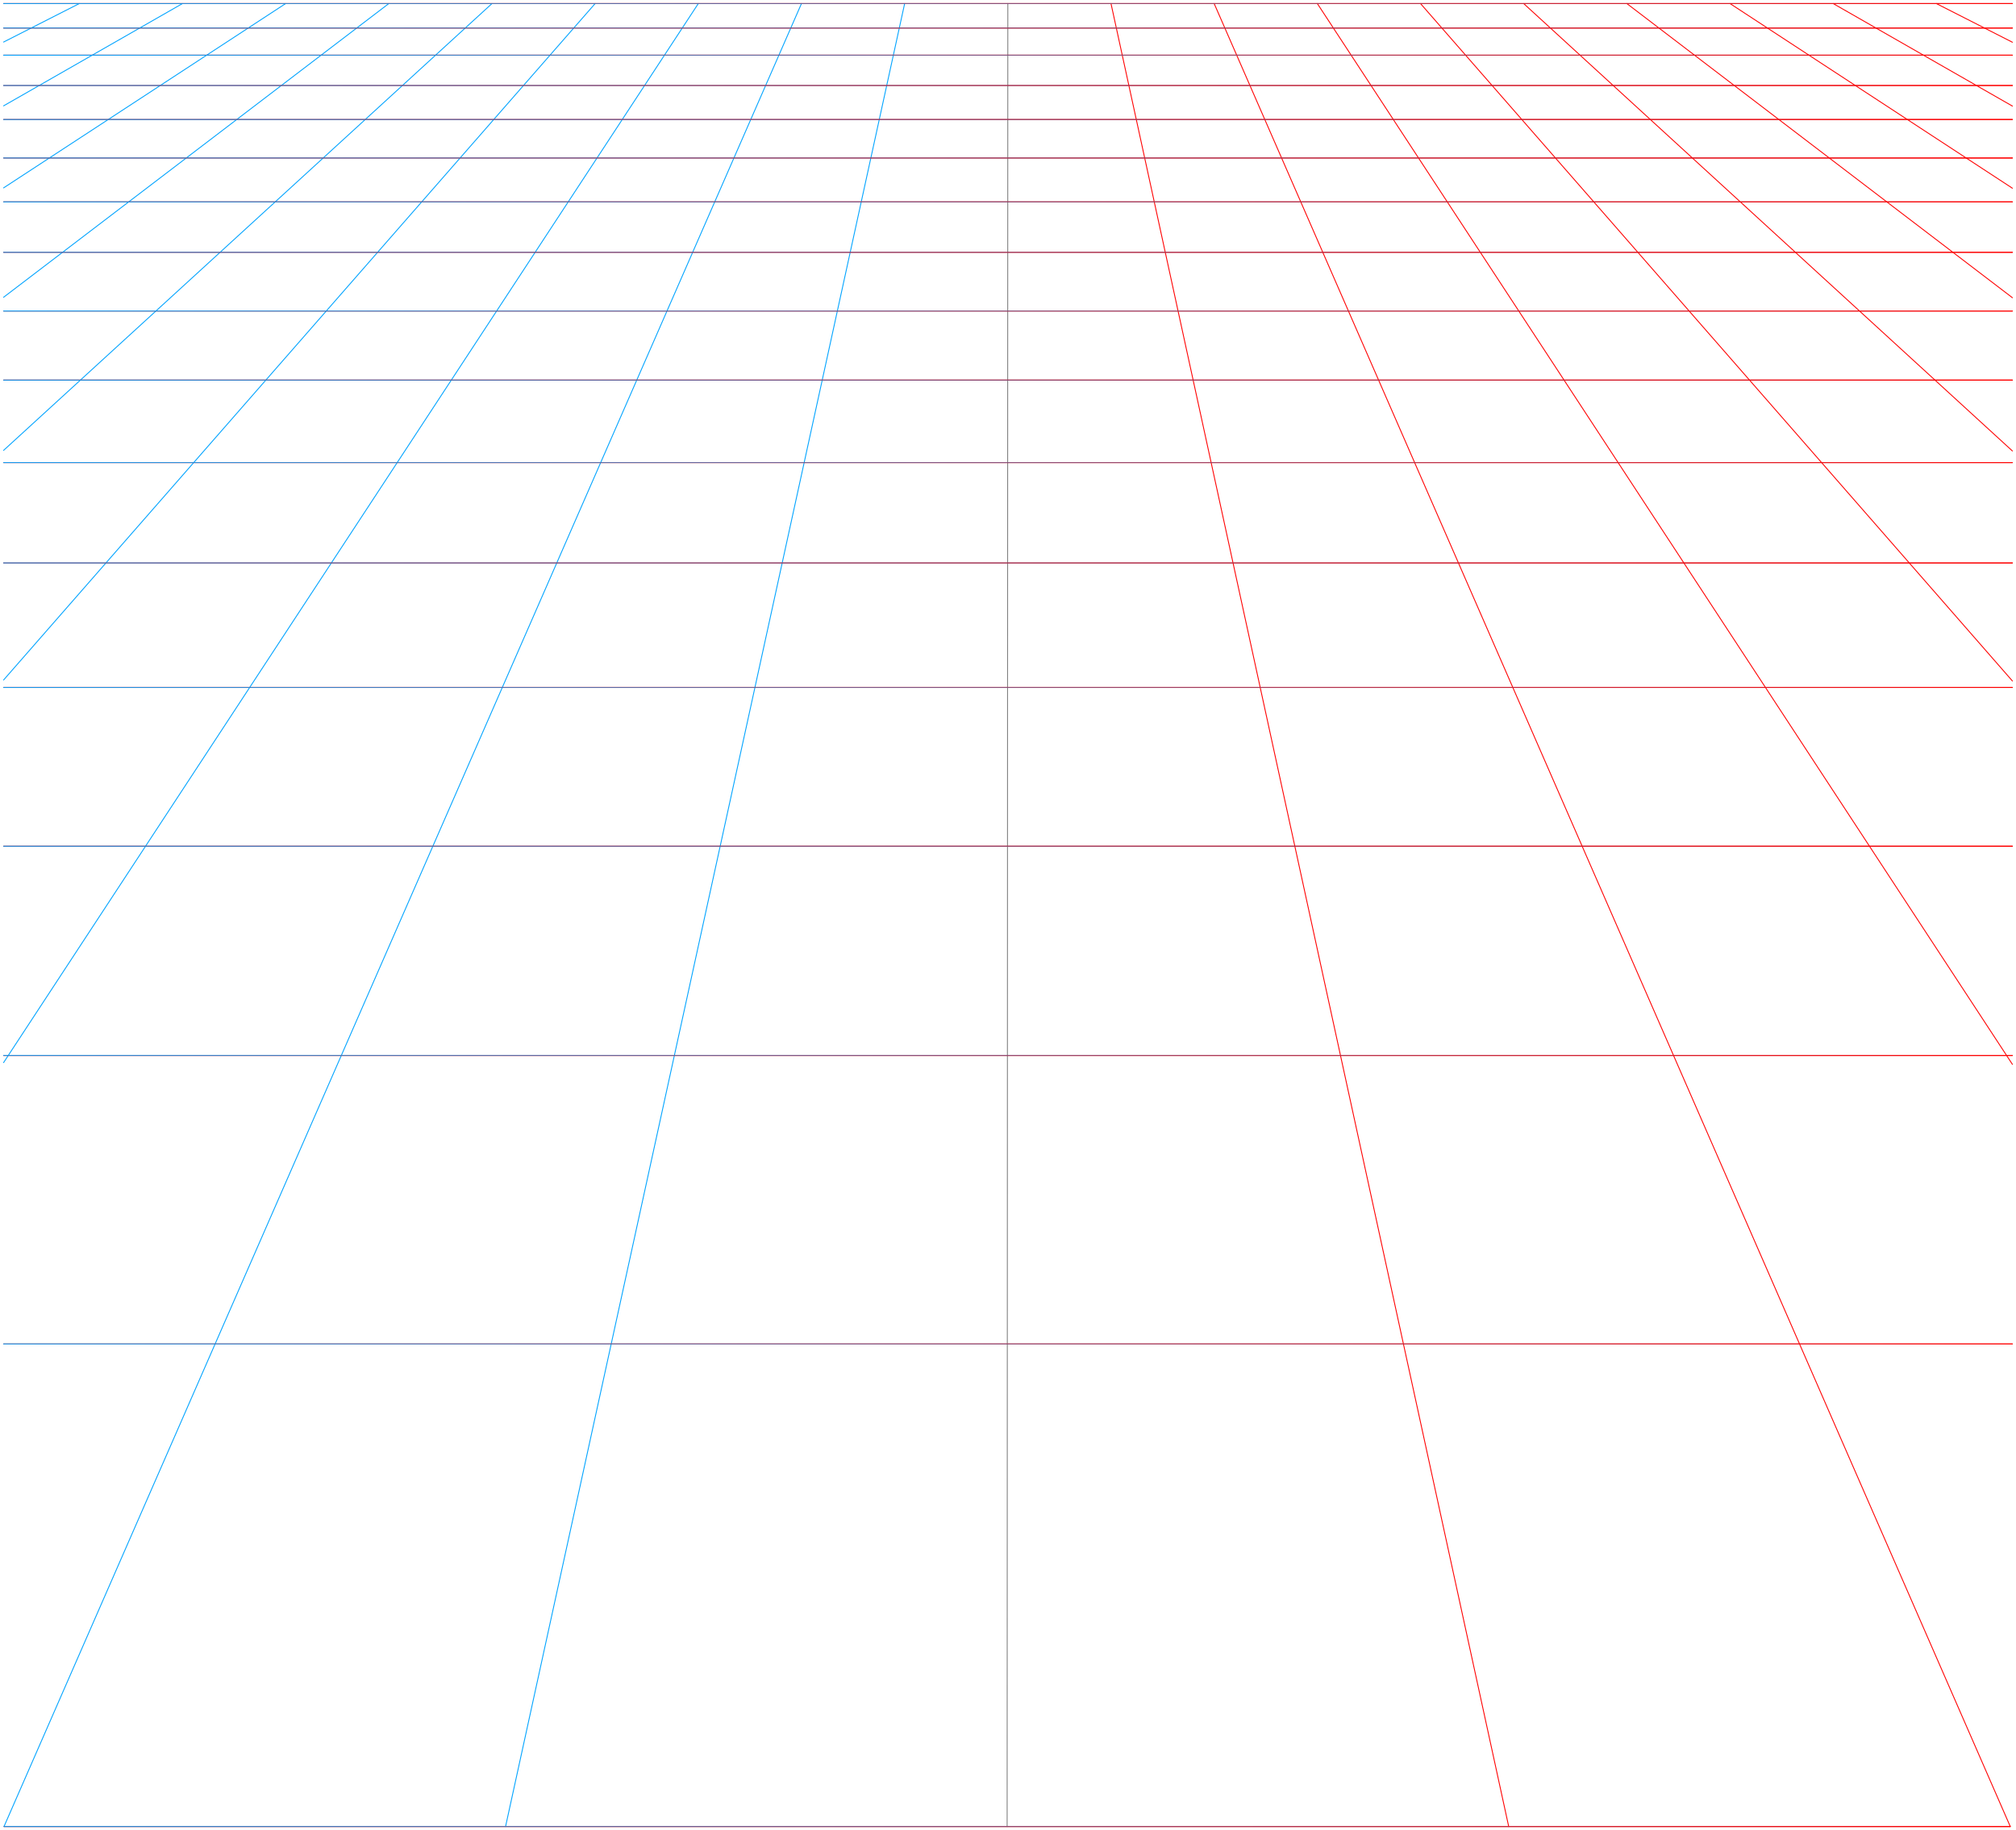 <?xml version="1.0" encoding="UTF-8"?> <svg xmlns="http://www.w3.org/2000/svg" width="563" height="511" viewBox="0 0 563 511" fill="none"> <path d="M252.639 0.992L141.188 510.007" stroke="#00A3FF" stroke-width="0.25" stroke-linecap="round" stroke-linejoin="round"></path> <path d="M166.205 0.992L1.001 189.867" stroke="#00A3FF" stroke-width="0.25" stroke-linecap="round" stroke-linejoin="round"></path> <path d="M137.393 0.992L1.001 125.753" stroke="#00A3FF" stroke-width="0.25" stroke-linecap="round" stroke-linejoin="round"></path> <path d="M108.583 0.992L1 83.003" stroke="#00A3FF" stroke-width="0.25" stroke-linecap="round" stroke-linejoin="round"></path> <path d="M195.017 0.992L1 296.704" stroke="#00A3FF" stroke-width="0.25" stroke-linecap="round" stroke-linejoin="round"></path> <path d="M79.771 0.992L1 52.463" stroke="#00A3FF" stroke-width="0.25" stroke-linecap="round" stroke-linejoin="round"></path> <path d="M22.147 0.992L1 11.741" stroke="#00A3FF" stroke-width="0.25" stroke-linecap="round" stroke-linejoin="round"></path> <path d="M50.959 0.992L1 29.556" stroke="#00A3FF" stroke-width="0.25" stroke-linecap="round" stroke-linejoin="round"></path> <path d="M483.129 0.992L561.998 52.556" stroke="#FF0000" stroke-width="0.25" stroke-linecap="round" stroke-linejoin="round"></path> <path d="M281.451 0.992L281.258 510.007" stroke="#808080" stroke-width="0.25" stroke-linecap="round" stroke-linejoin="round"></path> <path d="M511.941 0.992L561.999 29.623" stroke="#FF0000" stroke-width="0.25" stroke-linecap="round" stroke-linejoin="round"></path> <path d="M540.75 0.992L561.998 11.795" stroke="#FF0000" stroke-width="0.25" stroke-linecap="round" stroke-linejoin="round"></path> <path d="M454.318 0.992L562 83.128" stroke="#FF0000" stroke-width="0.25" stroke-linecap="round" stroke-linejoin="round"></path> <path d="M425.506 0.992L561.999 125.925" stroke="#FF0000" stroke-width="0.25" stroke-linecap="round" stroke-linejoin="round"></path> <path d="M367.885 0.992L562 297.196" stroke="#FF0000" stroke-width="0.25" stroke-linecap="round" stroke-linejoin="round"></path> <path d="M396.696 0.992L561.999 190.145" stroke="#FF0000" stroke-width="0.25" stroke-linecap="round" stroke-linejoin="round"></path> <path d="M310.263 0.992L421.329 510.007" stroke="#FF0000" stroke-width="0.25" stroke-linecap="round" stroke-linejoin="round"></path> <path d="M223.826 0.992L1.119 510.007" stroke="#00A3FF" stroke-width="0.25" stroke-linecap="round" stroke-linejoin="round"></path> <path d="M339.072 0.992L561.397 510.007" stroke="#FF0000" stroke-width="0.25" stroke-linecap="round" stroke-linejoin="round"></path> <path d="M561.398 510.008H1.121" stroke="#FF0000" stroke-width="0.25" stroke-linecap="round" stroke-linejoin="round"></path> <path d="M561.398 510.008H1.121" stroke="url(#paint0_linear_270_260)" stroke-width="0.25" stroke-linecap="round" stroke-linejoin="round"></path> <path d="M562 70.458H1.002" stroke="#FF0000" stroke-width="0.25" stroke-linecap="round" stroke-linejoin="round"></path> <path d="M562 70.458H1.002" stroke="url(#paint1_linear_270_260)" stroke-width="0.25" stroke-linecap="round" stroke-linejoin="round"></path> <path d="M562 23.874H1.002" stroke="#FF0000" stroke-width="0.25" stroke-linecap="round" stroke-linejoin="round"></path> <path d="M562 23.874H1.002" stroke="url(#paint2_linear_270_260)" stroke-width="0.25" stroke-linecap="round" stroke-linejoin="round"></path> <path d="M562 33.372H1.002" stroke="#FF0000" stroke-width="0.25" stroke-linecap="round" stroke-linejoin="round"></path> <path d="M562 33.372H1.002" stroke="url(#paint3_linear_270_260)" stroke-width="0.25" stroke-linecap="round" stroke-linejoin="round"></path> <path d="M562 44.114H1.002" stroke="#FF0000" stroke-width="0.25" stroke-linecap="round" stroke-linejoin="round"></path> <path d="M562 44.114H1.002" stroke="url(#paint4_linear_270_260)" stroke-width="0.25" stroke-linecap="round" stroke-linejoin="round"></path> <path d="M562 7.83H1.002" stroke="#FF0000" stroke-width="0.25" stroke-linecap="round" stroke-linejoin="round"></path> <path d="M562 7.83H1.002" stroke="url(#paint5_linear_270_260)" stroke-width="0.25" stroke-linecap="round" stroke-linejoin="round"></path> <path d="M562 15.414H1.002" stroke="#FF0000" stroke-width="0.25" stroke-linecap="round" stroke-linejoin="round"></path> <path d="M562 15.414H1.002" stroke="url(#paint6_linear_270_260)" stroke-width="0.25" stroke-linecap="round" stroke-linejoin="round"></path> <path d="M562 375.258H1.002" stroke="#FF0000" stroke-width="0.25" stroke-linecap="round" stroke-linejoin="round"></path> <path d="M562 375.258H1.002" stroke="url(#paint7_linear_270_260)" stroke-width="0.25" stroke-linecap="round" stroke-linejoin="round"></path> <path d="M562 86.845H1.002" stroke="#FF0000" stroke-width="0.25" stroke-linecap="round" stroke-linejoin="round"></path> <path d="M562 86.845H1.002" stroke="url(#paint8_linear_270_260)" stroke-width="0.25" stroke-linecap="round" stroke-linejoin="round"></path> <path d="M562 56.366H1.002" stroke="#FF0000" stroke-width="0.25" stroke-linecap="round" stroke-linejoin="round"></path> <path d="M562 56.366H1.002" stroke="url(#paint9_linear_270_260)" stroke-width="0.25" stroke-linecap="round" stroke-linejoin="round"></path> <path d="M562 0.992H1.002" stroke="#FF0000" stroke-width="0.25" stroke-linecap="round" stroke-linejoin="round"></path> <path d="M562 0.992H1.002" stroke="url(#paint10_linear_270_260)" stroke-width="0.25" stroke-linecap="round" stroke-linejoin="round"></path> <path d="M562 106.133H1.002" stroke="#FF0000" stroke-width="0.25" stroke-linecap="round" stroke-linejoin="round"></path> <path d="M562 106.133H1.002" stroke="url(#paint11_linear_270_260)" stroke-width="0.25" stroke-linecap="round" stroke-linejoin="round"></path> <path d="M562 129.177H1.002" stroke="#FF0000" stroke-width="0.25" stroke-linecap="round" stroke-linejoin="round"></path> <path d="M562 129.177H1.002" stroke="url(#paint12_linear_270_260)" stroke-width="0.25" stroke-linecap="round" stroke-linejoin="round"></path> <path d="M562 294.709H1.002" stroke="#FF0000" stroke-width="0.25" stroke-linecap="round" stroke-linejoin="round"></path> <path d="M562 294.709H1.002" stroke="url(#paint13_linear_270_260)" stroke-width="0.25" stroke-linecap="round" stroke-linejoin="round"></path> <path d="M562 157.187H1.002" stroke="#FF0000" stroke-width="0.25" stroke-linecap="round" stroke-linejoin="round"></path> <path d="M562 157.187H1.002" stroke="url(#paint14_linear_270_260)" stroke-width="0.25" stroke-linecap="round" stroke-linejoin="round"></path> <path d="M562 191.961H1.002" stroke="#FF0000" stroke-width="0.25" stroke-linecap="round" stroke-linejoin="round"></path> <path d="M562 191.961H1.002" stroke="url(#paint15_linear_270_260)" stroke-width="0.25" stroke-linecap="round" stroke-linejoin="round"></path> <path d="M562 236.283H1.002" stroke="#FF0000" stroke-width="0.25" stroke-linecap="round" stroke-linejoin="round"></path> <path d="M562 236.283H1.002" stroke="url(#paint16_linear_270_260)" stroke-width="0.25" stroke-linecap="round" stroke-linejoin="round"></path> <defs> <linearGradient id="paint0_linear_270_260" x1="1.121" y1="510.008" x2="561.398" y2="510.007" gradientUnits="userSpaceOnUse"> <stop stop-color="#00A3FF"></stop> <stop offset="1" stop-color="#FF0000"></stop> </linearGradient> <linearGradient id="paint1_linear_270_260" x1="1.002" y1="70.458" x2="562" y2="70.457" gradientUnits="userSpaceOnUse"> <stop stop-color="#00A3FF"></stop> <stop offset="1" stop-color="#FF0000"></stop> </linearGradient> <linearGradient id="paint2_linear_270_260" x1="1.002" y1="23.874" x2="562" y2="23.873" gradientUnits="userSpaceOnUse"> <stop stop-color="#00A3FF"></stop> <stop offset="1" stop-color="#FF0000"></stop> </linearGradient> <linearGradient id="paint3_linear_270_260" x1="1.002" y1="33.372" x2="562" y2="33.371" gradientUnits="userSpaceOnUse"> <stop stop-color="#00A3FF"></stop> <stop offset="1" stop-color="#FF0000"></stop> </linearGradient> <linearGradient id="paint4_linear_270_260" x1="1.002" y1="44.114" x2="562" y2="44.113" gradientUnits="userSpaceOnUse"> <stop stop-color="#00A3FF"></stop> <stop offset="1" stop-color="#FF0000"></stop> </linearGradient> <linearGradient id="paint5_linear_270_260" x1="1.002" y1="7.83" x2="562" y2="7.829" gradientUnits="userSpaceOnUse"> <stop stop-color="#00A3FF"></stop> <stop offset="1" stop-color="#FF0000"></stop> </linearGradient> <linearGradient id="paint6_linear_270_260" x1="1.002" y1="15.414" x2="562" y2="15.413" gradientUnits="userSpaceOnUse"> <stop stop-color="#00A3FF"></stop> <stop offset="1" stop-color="#FF0000"></stop> </linearGradient> <linearGradient id="paint7_linear_270_260" x1="1.002" y1="375.258" x2="562" y2="375.257" gradientUnits="userSpaceOnUse"> <stop stop-color="#00A3FF"></stop> <stop offset="1" stop-color="#FF0000"></stop> </linearGradient> <linearGradient id="paint8_linear_270_260" x1="1.002" y1="86.845" x2="562" y2="86.844" gradientUnits="userSpaceOnUse"> <stop stop-color="#00A3FF"></stop> <stop offset="1" stop-color="#FF0000"></stop> </linearGradient> <linearGradient id="paint9_linear_270_260" x1="1.002" y1="56.366" x2="562" y2="56.365" gradientUnits="userSpaceOnUse"> <stop stop-color="#00A3FF"></stop> <stop offset="1" stop-color="#FF0000"></stop> </linearGradient> <linearGradient id="paint10_linear_270_260" x1="1.002" y1="0.992" x2="562" y2="0.991" gradientUnits="userSpaceOnUse"> <stop stop-color="#00A3FF"></stop> <stop offset="1" stop-color="#FF0000"></stop> </linearGradient> <linearGradient id="paint11_linear_270_260" x1="1.002" y1="106.133" x2="562" y2="106.132" gradientUnits="userSpaceOnUse"> <stop stop-color="#00A3FF"></stop> <stop offset="1" stop-color="#FF0000"></stop> </linearGradient> <linearGradient id="paint12_linear_270_260" x1="1.002" y1="129.177" x2="562" y2="129.176" gradientUnits="userSpaceOnUse"> <stop stop-color="#00A3FF"></stop> <stop offset="1" stop-color="#FF0000"></stop> </linearGradient> <linearGradient id="paint13_linear_270_260" x1="1.002" y1="294.709" x2="562" y2="294.708" gradientUnits="userSpaceOnUse"> <stop stop-color="#00A3FF"></stop> <stop offset="1" stop-color="#FF0000"></stop> </linearGradient> <linearGradient id="paint14_linear_270_260" x1="1.002" y1="157.187" x2="562" y2="157.186" gradientUnits="userSpaceOnUse"> <stop stop-color="#00A3FF"></stop> <stop offset="1" stop-color="#FF0000"></stop> </linearGradient> <linearGradient id="paint15_linear_270_260" x1="1.002" y1="191.961" x2="562" y2="191.96" gradientUnits="userSpaceOnUse"> <stop stop-color="#00A3FF"></stop> <stop offset="1" stop-color="#FF0000"></stop> </linearGradient> <linearGradient id="paint16_linear_270_260" x1="1.002" y1="236.283" x2="562" y2="236.282" gradientUnits="userSpaceOnUse"> <stop stop-color="#00A3FF"></stop> <stop offset="1" stop-color="#FF0000"></stop> </linearGradient> </defs> </svg> 